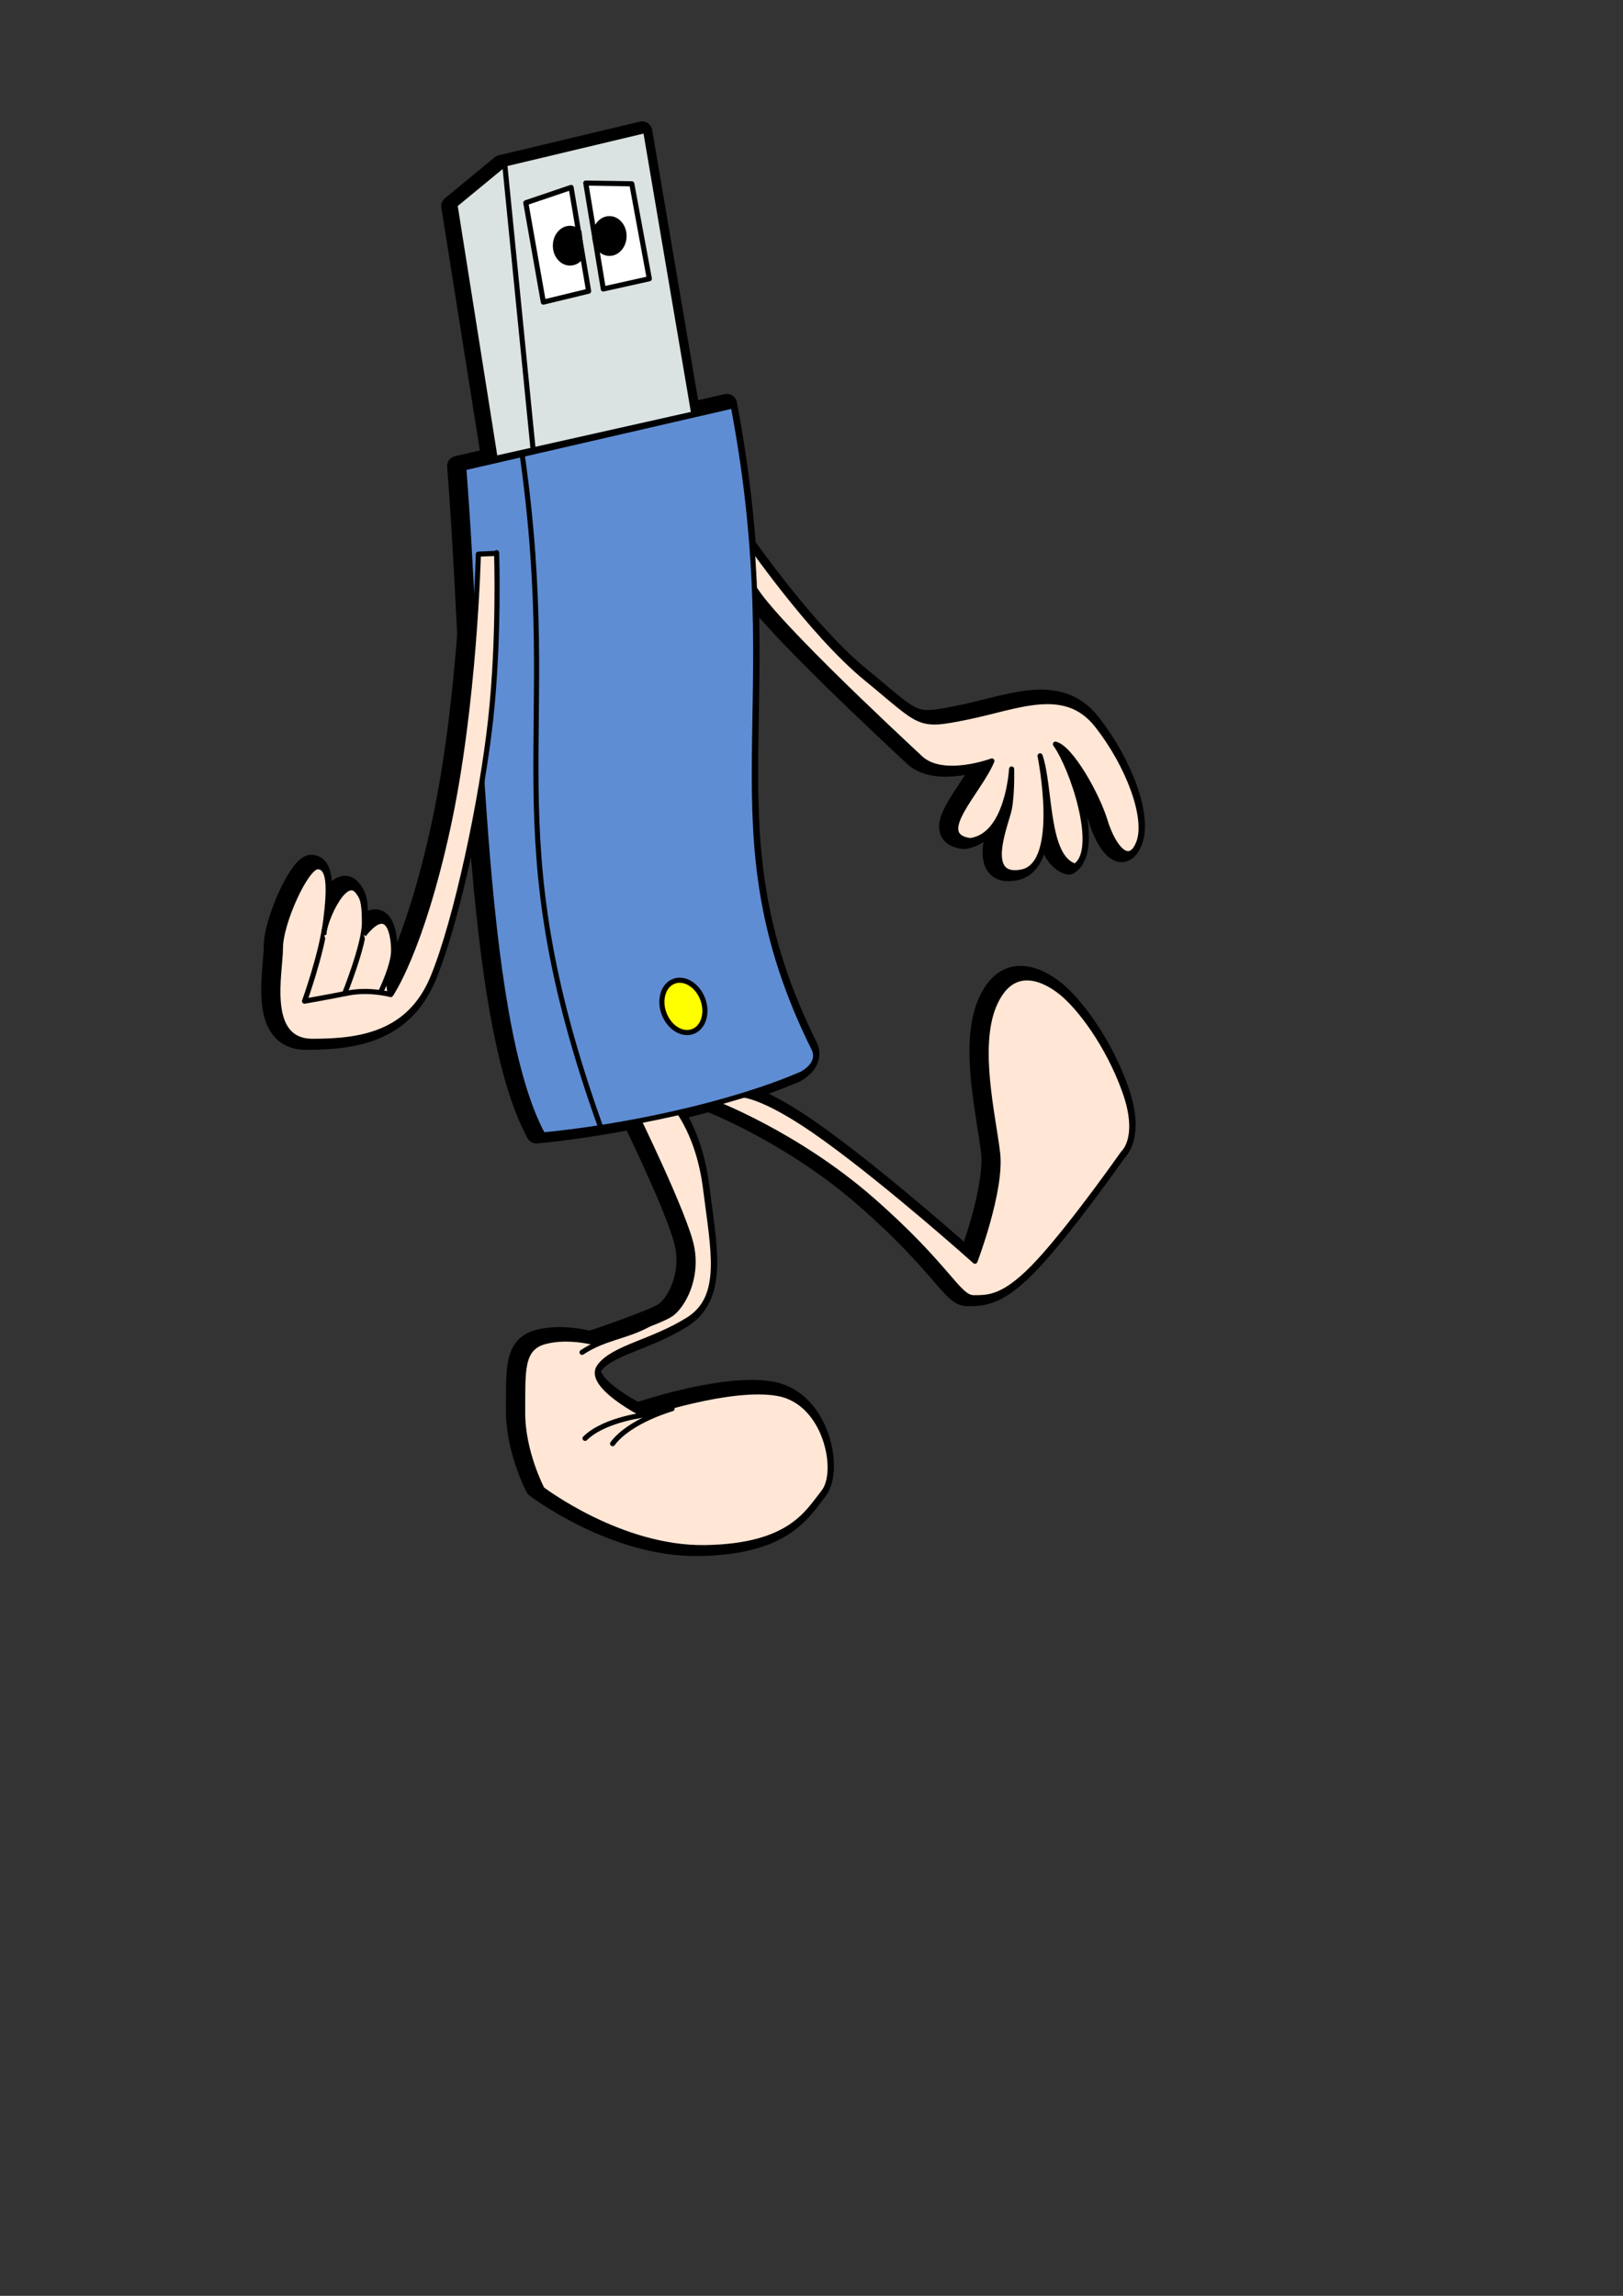 <?xml version="1.0" encoding="UTF-8" standalone="no"?>
<!-- Created with Inkscape (http://www.inkscape.org/) -->

<svg
   xmlns:dc="http://purl.org/dc/elements/1.1/"
   xmlns:cc="http://creativecommons.org/ns#"
   xmlns:rdf="http://www.w3.org/1999/02/22-rdf-syntax-ns#"
   xmlns:svg="http://www.w3.org/2000/svg"
   xmlns="http://www.w3.org/2000/svg"
   xmlns:sodipodi="http://sodipodi.sourceforge.net/DTD/sodipodi-0.dtd"
   xmlns:inkscape="http://www.inkscape.org/namespaces/inkscape"
   width="210mm"
   height="297mm"
   id="svg2"
   sodipodi:version="0.32"
   inkscape:version="0.47 r22583"
   sodipodi:docname="USB dibujos.svg"
   inkscape:output_extension="org.inkscape.output.svg.inkscape"
   version="1.1">
  <rect width="100%" height="100%" fill="#333333" stroke="none"/>
  <defs
     id="defs4">
    <inkscape:perspective
       sodipodi:type="inkscape:persp3d"
       inkscape:vp_x="0 : 526.18109 : 1"
       inkscape:vp_y="0 : 1000 : 0"
       inkscape:vp_z="744.09448 : 526.18109 : 1"
       inkscape:persp3d-origin="372.04724 : 350.78739 : 1"
       id="perspective10" />
    <inkscape:perspective
       id="perspective2390"
       inkscape:persp3d-origin="372.04724 : 350.78739 : 1"
       inkscape:vp_z="744.09448 : 526.18109 : 1"
       inkscape:vp_y="0 : 1000 : 0"
       inkscape:vp_x="0 : 526.18109 : 1"
       sodipodi:type="inkscape:persp3d" />
  </defs>
  <sodipodi:namedview
     id="base"
     pagecolor="#ffffff"
     bordercolor="#666666"
     borderopacity="1.0"
     inkscape:pageopacity="0.0"
     inkscape:pageshadow="2"
     inkscape:zoom="0.7"
     inkscape:cx="296.75344"
     inkscape:cy="670.09734"
     inkscape:document-units="px"
     inkscape:current-layer="layer2"
     showgrid="false"
     inkscape:window-width="1280"
     inkscape:window-height="975"
     inkscape:window-x="-4"
     inkscape:window-y="-4"
     inkscape:window-maximized="0" />
  <g
     inkscape:label="Capa 1"
     inkscape:groupmode="layer"
     id="layer1" />
  <g
     inkscape:groupmode="layer"
     id="layer2"
     inkscape:label="2">
    <g
       id="g3717">
      <path
         id="path3633"
         d="m 313.996,64.362 -68.938,16.438 -24.281,20 19.562,123.281 -16.688,3.844 c 1.981,24.697 3.434,52.856 4.938,82.125 -2.018,26.59 -5.806,62.311 -12.812,94.312 -13.214,60.357 -27.844,81.062 -27.844,81.062 0,0 -0.666,-0.17 -1.625,-0.375 -0.281,-2.178 -0.489,-4.011 -0.812,-6.406 1.74,-4.281 3.875,-10.38 3.875,-14.625 0,-6.521 -1.805,-20.77 -11.625,-11.25 -0.168,-0.039 -0.329,-0.088 -0.5,-0.125 -0.652,-0.143 -1.412,-0.369 -2.219,-0.656 0.039,-0.537 0.031,-1.079 0.031,-1.562 0,-10.714 -1.043,-12.488 -3.188,-15.344 -1.064,-1.417 -2.233,-1.95 -3.438,-1.844 -3.193,0.282 -6.654,5.134 -9.219,10.375 -0.795,-0.465 -1.531,-0.87 -2.281,-1.281 1.131,-12.416 0.142,-19.406 -4.719,-19.406 -5.714,0 -18.219,27.513 -18.219,39.656 0,12.143 -7.853,45.719 15.719,45.719 23.571,0 47.509,-3.58 58.938,-31.438 8.725,-21.268 18.064,-60.638 23.906,-95.719 4.611,71.871 11.949,140.126 29.781,172.938 14.195,-1.341 30.404,-3.706 47,-6.906 5.73,11.852 23.058,48.326 25.719,61.531 3.166,15.714 -4.448,28.915 -9.906,32.844 -5.458,3.929 -36.656,14.281 -36.656,14.281 0,0 -13.478,-3.902 -25.281,-0.688 -11.804,3.214 -10.632,14.638 -10.781,34.281 -0.149,19.643 9.531,37.844 9.531,37.844 0,0 38.363,29.277 79.875,28.562 41.512,-0.714 49.86,-17.125 57.812,-27.125 7.953,-10 1.178,-43.933 -22.25,-48.219 -23.428,-4.286 -65.844,10.344 -65.844,10.344 0,0 -28.329,-14.277 -21.531,-23.562 6.798,-9.286 25.655,-11.772 43.375,-22.844 17.72,-11.071 12.215,-34.295 8.531,-63.938 -2.381,-19.157 -8.694,-31.273 -12.875,-37.469 5.956,-1.379 11.873,-2.859 17.688,-4.438 7.799,3.132 43.636,18.436 76.531,47.219 37.143,32.5 42.156,47.844 49.656,47.844 7.5,0 15.339,0.371 32.125,-17.844 16.786,-18.214 41.094,-52.875 41.094,-52.875 0,0 8.933,-7.487 0.719,-30.344 -8.214,-22.857 -22.165,-41.076 -31.094,-48.219 -8.929,-7.143 -24.272,-13.92 -32.844,6.438 -8.571,20.357 -0.362,53.911 1.781,72.125 2.143,18.214 -11.062,52.875 -11.062,52.875 0,0 -41.076,-36.786 -73.219,-60 -23.103,-16.685 -34.913,-20.449 -39.75,-21.25 10.188,-3.158 19.833,-6.61 28.438,-10.344 10.029,-5.81 5.656,-12.562 5.656,-12.562 -41.176,-83.236 -25.244,-136.203 -28.969,-224.812 10.932,17.754 70.965,73.433 81.125,82.938 11.071,10.357 35,1.438 35,1.438 -6.33,15.187 -28.993,36.363 -10.719,38.938 18.571,-2.143 20.344,-35 20.344,-35 0,0 0.366,11.424 -1.062,19.281 -1.221,6.713 -13.58,34.991 6.062,31.062 19.643,-3.929 8.938,-56.781 8.938,-56.781 5.265,15.422 2.647,49.646 17.125,53.938 12.22,-7.759 -1.352,-48.38 -9.625,-59.656 7.5,1.786 20.353,24.643 24.281,37.5 3.929,12.857 11.795,22.504 16.438,10.719 4.643,-11.786 -4.661,-37.5 -20.375,-57.5 -15.714,-20 -38.92,-8.938 -63.562,-3.938 -24.643,5 -21.781,3.594 -49.281,-18.906 -22.326,-18.267 -47.202,-51.933 -55.875,-64.094 -1.553,-20.844 -4.327,-43.66 -9.188,-69.188 l -18.062,4.156 -23.375,-137.375 z"
         style="fill:#000000;fill-opacity:1;fill-rule:nonzero;stroke:#000000;stroke-width:10;stroke-linejoin:round;stroke-miterlimit:4;stroke-opacity:1;stroke-dasharray:none" />
      <g
         transform="translate(1.429,4.286)"
         id="g3609">
        <path
           style="fill:#ffe6d5;fill-opacity:1;fill-rule:nonzero;stroke:none"
           d="m 161.422,494.029 c -6.665,-0.379 -12.264,-0.836 -12.443,-1.016 -0.179,-0.179 -1.407,-5.357 -2.729,-11.506 L 143.846,470.328 147.523,453.475 c 2.022,-9.269 3.918,-17.115 4.213,-17.434 0.491,-0.532 5.796,1.982 11.088,5.256 7.252,4.486 12.752,7.189 16.133,7.931 2.127,0.467 4.147,1.091 4.49,1.388 0.585,0.506 6.39,42.802 5.937,43.255 -0.655,0.655 -17.567,0.751 -27.964,0.159 z"
           id="path3607" />
        <g
           id="g3226"
           transform="translate(-63.03,-27.091)"
           inkscape:export-filename="C:\Documents and Settings\oscar\Escritorio\path3214.png"
           inkscape:export-xdpi="121"
           inkscape:export-ydpi="121"
           style="fill:#ffe6d5">
          <path
             id="path3216"
             d="m 389.854,561.648 c 0,0 13.143,12.857 16.827,42.5 3.684,29.643 9.189,52.857 -8.531,63.929 -17.72,11.071 -36.584,13.571 -43.381,22.857 -6.798,9.286 21.535,23.571 21.535,23.571 0,0 42.423,-14.643 65.851,-10.357 23.428,4.286 30.184,38.214 22.231,48.214 -7.953,10 -16.298,26.429 -57.81,27.143 -41.512,0.714 -79.88,-28.571 -79.88,-28.571 0,0 -9.66,-18.214 -9.511,-37.857 0.149,-19.643 -1.017,-31.071 10.786,-34.286 11.804,-3.214 25.274,0.714 25.274,0.714 0,0 31.209,-10.357 36.667,-14.286 5.458,-3.929 13.072,-17.143 9.905,-32.857 -3.166,-15.714 -28.278,-66.786 -28.278,-66.786 l 18.316,-3.929 z"
             style="fill:#ffe6d5;fill-rule:evenodd;stroke:#000000;stroke-width:2.5;stroke-linecap:butt;stroke-linejoin:round;stroke-miterlimit:4;stroke-opacity:1;stroke-dasharray:none" />
          <path
             sodipodi:nodetypes="cs"
             id="path3218"
             d="m 390.251,711.593 c 0,0 -20.616,5.763 -29.074,17.087"
             style="fill:#ffe6d5;stroke:#000000;stroke-width:2.5;stroke-linecap:round;stroke-linejoin:round;stroke-miterlimit:4;stroke-opacity:1;stroke-dasharray:none" />
          <path
             sodipodi:nodetypes="cs"
             id="path3220"
             d="m 378.718,714.358 c 0,0 -21.103,2.021 -31.008,11.722"
             style="fill:#ffe6d5;stroke:#000000;stroke-width:2.5;stroke-linecap:round;stroke-linejoin:round;stroke-miterlimit:4;stroke-opacity:1;stroke-dasharray:none" />
          <path
             sodipodi:nodetypes="cs"
             id="path3222"
             d="m 378.751,670.326 c -10.723,6.023 -21.619,6.417 -32.508,13.697"
             style="fill:#ffe6d5;stroke:#000000;stroke-width:2.5;stroke-linecap:round;stroke-linejoin:round;stroke-miterlimit:4;stroke-opacity:1;stroke-dasharray:none" />
        </g>
        <path
           style="fill:#ffe6d5;fill-rule:evenodd;stroke:#000000;stroke-width:2.5;stroke-linecap:round;stroke-linejoin:round;stroke-miterlimit:4;stroke-opacity:1;stroke-dasharray:none"
           d="m 346.786,534.505 c 0,0 41.071,15.357 78.214,47.857 37.143,32.5 42.143,47.857 49.643,47.857 7.5,0 15.357,0.357 32.143,-17.857 16.786,-18.214 41.071,-52.857 41.071,-52.857 0,0 8.929,-7.5 0.714,-30.357 -8.214,-22.857 -22.143,-41.071 -31.071,-48.214 -8.929,-7.143 -24.286,-13.929 -32.857,6.429 -8.571,20.357 -0.357,53.929 1.786,72.143 2.143,18.214 -11.071,52.857 -11.071,52.857 0,0 -41.071,-36.786 -73.214,-60 -32.143,-23.214 -42.5,-21.429 -42.5,-21.429 l -12.857,3.571 z"
           id="path3224"
           inkscape:export-filename="C:\Documents and Settings\oscar\Escritorio\path3214.png"
           inkscape:export-xdpi="121"
           inkscape:export-ydpi="121" />
        <path
           style="fill:#ffe6d5;fill-rule:evenodd;stroke:#000000;stroke-width:2.5;stroke-linecap:butt;stroke-linejoin:round;stroke-miterlimit:4;stroke-opacity:1;stroke-dasharray:none"
           d="m 362.918,258.495 c 0,0 31.786,46.429 59.286,68.929 27.5,22.5 24.643,23.929 49.286,18.929 24.643,-5 47.857,-16.071 63.571,3.929 15.714,20 25,45.714 20.357,57.5 -4.643,11.786 -12.5,2.143 -16.429,-10.714 -3.929,-12.857 -16.786,-35.714 -24.286,-37.5 8.273,11.276 21.863,51.884 9.643,59.643 -14.478,-4.292 -11.878,-38.506 -17.143,-53.929 0,0 10.714,52.857 -8.929,56.786 -19.643,3.929 -7.292,-24.358 -6.071,-31.071 1.429,-7.857 1.071,-19.286 1.071,-19.286 0,0 -1.786,32.857 -20.357,35 -18.275,-2.575 4.384,-23.742 10.714,-38.929 0,0 -23.929,8.929 -35,-1.429 -11.071,-10.357 -81.429,-75.605 -82.857,-86.786 -1.177,-9.211 -2.5,-19.643 -2.857,-21.071 z"
           id="path3210"
           sodipodi:nodetypes="cssssscccsscccssc"
           inkscape:export-filename="C:\Documents and Settings\oscar\Escritorio\path3214.png"
           inkscape:export-xdpi="121"
           inkscape:export-ydpi="121" />
        <path
           style="fill:#dbe3e2;fill-rule:evenodd;stroke:#000000;stroke-width:2.5;stroke-linecap:butt;stroke-linejoin:round;stroke-miterlimit:4;stroke-opacity:1;stroke-dasharray:none"
           d="M 337.857,198.076 314.286,59.505 245.357,75.934 l -24.286,20 19.643,123.929 97.143,-21.786 z"
           id="path2397"
           inkscape:export-filename="C:\Documents and Settings\oscar\Escritorio\path3214.png"
           inkscape:export-xdpi="121"
           inkscape:export-ydpi="121" />
        <path
           style="fill:none;stroke:#000000;stroke-width:2.5;stroke-linecap:butt;stroke-linejoin:round;stroke-miterlimit:4;stroke-opacity:1;stroke-dasharray:none"
           d="m 245.357,75.576 13.929,140 0,0"
           id="path3169"
           inkscape:export-filename="C:\Documents and Settings\oscar\Escritorio\path3214.png"
           inkscape:export-xdpi="121"
           inkscape:export-ydpi="121" />
        <path
           style="fill:#ffffff;fill-rule:evenodd;stroke:#000000;stroke-width:2.5;stroke-linecap:butt;stroke-linejoin:round;stroke-miterlimit:4;stroke-opacity:1;stroke-dasharray:none"
           d="m 255.714,94.862 8.571,48.571 22.143,-5.357 -8.571,-50.714 -22.143,7.5 z"
           id="path3171"
           sodipodi:nodetypes="ccccc"
           inkscape:export-filename="C:\Documents and Settings\oscar\Escritorio\path3214.png"
           inkscape:export-xdpi="121"
           inkscape:export-ydpi="121" />
        <path
           style="fill:#ffffff;fill-rule:evenodd;stroke:#000000;stroke-width:2.5;stroke-linecap:butt;stroke-linejoin:round;stroke-miterlimit:4;stroke-opacity:1;stroke-dasharray:none"
           d="m 285.036,85.219 8.571,51.786 22.5,-5 -8.571,-46.429 -22.5,-0.357 z"
           id="path3173"
           sodipodi:nodetypes="ccccc"
           inkscape:export-filename="C:\Documents and Settings\oscar\Escritorio\path3214.png"
           inkscape:export-xdpi="121"
           inkscape:export-ydpi="121" />
        <path
           style="fill:#000000;fill-opacity:1;fill-rule:nonzero;stroke:#000000;stroke-width:2.5;stroke-linecap:butt;stroke-linejoin:round;stroke-miterlimit:4;stroke-opacity:1;stroke-dasharray:none;stroke-dashoffset:0;marker:none;visibility:visible;display:inline;overflow:visible;enable-background:accumulate"
           d="m 282.953,121.061 c -1.308,1.988 -3.345,3.266 -5.632,3.266 -3.943,0 -7.143,-3.8 -7.143,-8.482 0,-4.682 3.2,-8.482 7.143,-8.482 1.674,0 3.214,0.685 4.433,1.832 l 1.199,11.866 z"
           id="path3175"
           sodipodi:nodetypes="cccccc"
           inkscape:export-filename="C:\Documents and Settings\oscar\Escritorio\path3214.png"
           inkscape:export-xdpi="121"
           inkscape:export-ydpi="121" />
        <path
           sodipodi:type="arc"
           style="fill:#000000;fill-opacity:1;fill-rule:nonzero;stroke:#000000;stroke-width:2.5;stroke-linecap:butt;stroke-linejoin:round;stroke-miterlimit:4;stroke-opacity:1;stroke-dasharray:none;stroke-dashoffset:0;marker:none;visibility:visible;display:inline;overflow:visible;enable-background:accumulate"
           id="path3177"
           sodipodi:cx="332.67856"
           sodipodi:cy="132.98718"
           sodipodi:rx="7.1428571"
           sodipodi:ry="8.4821424"
           d="m 339.821,132.987 c 0,4.685 -3.198,8.482 -7.143,8.482 -3.945,0 -7.143,-3.798 -7.143,-8.482 0,-4.685 3.198,-8.482 7.143,-8.482 3.945,0 7.143,3.798 7.143,8.482 z"
           transform="translate(-36.071,-21.875)"
           inkscape:export-filename="C:\Documents and Settings\oscar\Escritorio\path3214.png"
           inkscape:export-xdpi="121"
           inkscape:export-ydpi="121" />
        <path
           style="fill:#5f8dd3;fill-rule:evenodd;stroke:#000000;stroke-width:2.5;stroke-linecap:butt;stroke-linejoin:round;stroke-miterlimit:4;stroke-opacity:1;stroke-dasharray:none"
           d="m 357.143,194.148 -131.786,30.357 c 8.354,104.165 7.616,268.94 38.698,326.133 38.264,-3.616 91.24,-14.448 126.792,-29.875 10.029,-5.81 5.642,-12.553 5.642,-12.553 C 343.184,400.454 385.578,343.481 357.143,194.148 z"
           id="path3200"
           sodipodi:nodetypes="cccccc"
           inkscape:export-filename="C:\Documents and Settings\oscar\Escritorio\path3214.png"
           inkscape:export-xdpi="121"
           inkscape:export-ydpi="121" />
        <path
           style="fill:#ffe6d5;fill-rule:evenodd;stroke:#000000;stroke-width:2.5;stroke-linecap:butt;stroke-linejoin:round;stroke-miterlimit:4;stroke-opacity:1;stroke-dasharray:none"
           d="m 232.5,266.648 c 0,0 -1.786,73.929 -15,134.286 -13.214,60.357 -27.857,81.071 -27.857,81.071 0,0 -10.357,-2.857 -21.071,-0.714 -10.714,2.143 -21.071,3.929 -21.071,3.929 0,0 8.214,-22.5 10.357,-39.286 2.143,-16.786 1.786,-26.429 -3.929,-26.429 -5.714,0 -18.214,27.5 -18.214,39.643 0,12.143 -7.857,45.714 15.714,45.714 23.571,0 47.5,-3.571 58.929,-31.429 11.429,-27.857 23.929,-86.786 28.214,-126.429 4.286,-39.643 2.857,-81.071 2.857,-81.071 l 0,0.357 -8.929,0.357 z"
           id="path3202"
           inkscape:export-filename="C:\Documents and Settings\oscar\Escritorio\path3214.png"
           inkscape:export-xdpi="121"
           inkscape:export-ydpi="121" />
        <path
           style="fill:#ffe6d5;stroke:#000000;stroke-width:2.5;stroke-linecap:butt;stroke-linejoin:round;stroke-miterlimit:4;stroke-opacity:1;stroke-dasharray:none"
           d="m 166.786,482.362 c 0,0 10,-24.643 10,-35.357 0,-10.714 -1.07,-12.501 -3.214,-15.357 -6.811,-9.07 -17.779,17.648 -16.429,21.429"
           id="path3206"
           sodipodi:nodetypes="cssc"
           inkscape:export-filename="C:\Documents and Settings\oscar\Escritorio\path3214.png"
           inkscape:export-xdpi="121"
           inkscape:export-ydpi="121" />
        <path
           style="fill:#ffe6d5;stroke:#000000;stroke-width:2.5;stroke-linecap:butt;stroke-linejoin:round;stroke-miterlimit:4;stroke-opacity:1;stroke-dasharray:none"
           d="m 185,480.219 c 0,0 6.071,-12.5 6.071,-19.643 0,-7.143 -2.143,-23.571 -14.643,-7.857"
           id="path3208"
           sodipodi:nodetypes="css"
           inkscape:export-filename="C:\Documents and Settings\oscar\Escritorio\path3214.png"
           inkscape:export-xdpi="121"
           inkscape:export-ydpi="121" />
        <path
           style="fill:none;stroke:#000000;stroke-width:2.5;stroke-linecap:butt;stroke-linejoin:round;stroke-miterlimit:4;stroke-opacity:1;stroke-dasharray:none"
           d="m 253.923,217.945 c 19.952,140.839 -14.749,181.22 38.62,329.544"
           id="path3212"
           sodipodi:nodetypes="cc"
           inkscape:export-filename="C:\Documents and Settings\oscar\Escritorio\path3214.png"
           inkscape:export-xdpi="121"
           inkscape:export-ydpi="121" />
        <path
           sodipodi:type="arc"
           style="fill:#ffff00;fill-opacity:1;fill-rule:nonzero;stroke:#000000;stroke-width:2.5;stroke-linecap:butt;stroke-linejoin:round;stroke-miterlimit:4;stroke-opacity:1;stroke-dasharray:none;stroke-dashoffset:0;marker:none;visibility:visible;display:inline;overflow:visible;enable-background:accumulate"
           id="path3214"
           sodipodi:cx="375.77673"
           sodipodi:cy="460.41278"
           sodipodi:rx="10.101525"
           sodipodi:ry="13.131983"
           d="m 385.878,460.413 c 0,7.253 -4.523,13.132 -10.102,13.132 -5.579,0 -10.102,-5.879 -10.102,-13.132 0,-7.253 4.523,-13.132 10.102,-13.132 5.579,0 10.102,5.879 10.102,13.132 z"
           transform="matrix(0.936,-0.351,0.351,0.936,-180.559,188.73)"
           inkscape:export-xdpi="121"
           inkscape:export-ydpi="121" />
      </g>
    </g>
  </g>
</svg>
